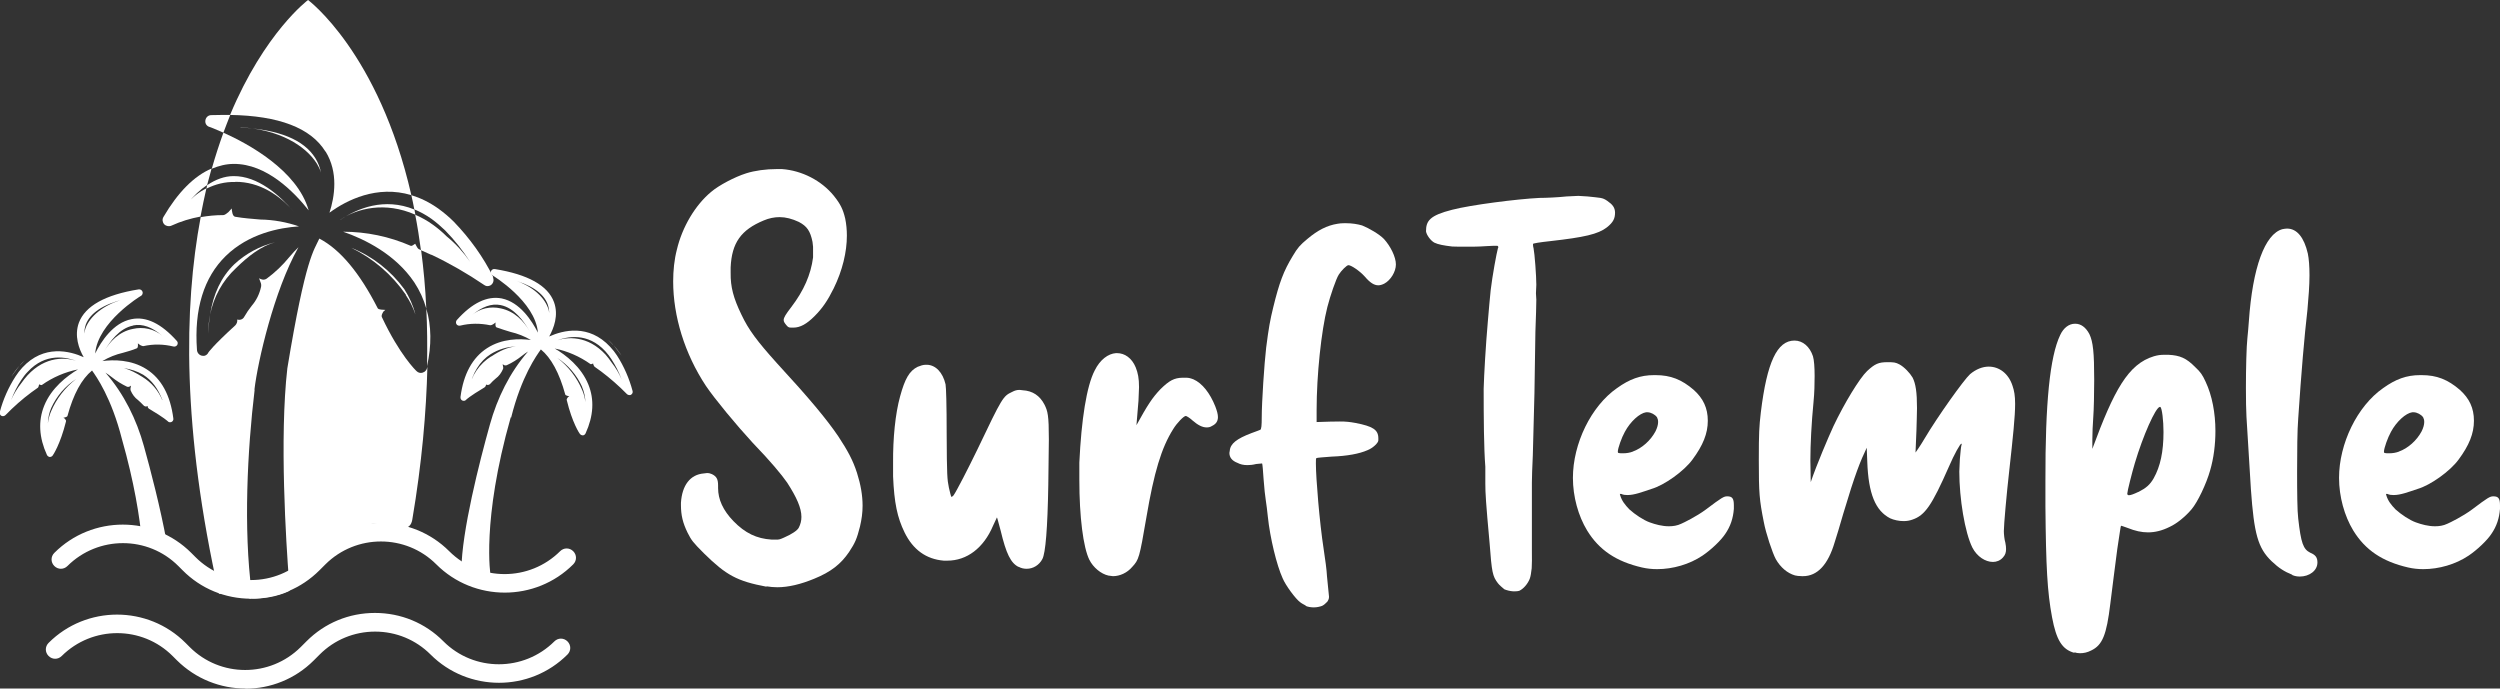 <?xml version="1.0" encoding="UTF-8"?>
<svg id="Capa_2" data-name="Capa 2" xmlns="http://www.w3.org/2000/svg" viewBox="0 0 135.29 37.26">
  <rect x="0" y="0" width="135.29" height="37.26" fill="#333333" stroke="none"/>
  <defs>
    <style>
      .cls-1 {
        fill: none;
      }

      .cls-1, .cls-2 {
        stroke-width: 0px;
      }

      .cls-2 {
        fill: #fff;
      }
    </style>
  </defs>
  <g id="Capa_1-2" data-name="Capa 1">
    <g>
      <g>
        <path class="cls-2" d="M41.48,31.75c-1.59-.3-2.18-.62-3.38-1.8-.62-.62-.68-.71-.89-1.12-.26-.53-.36-.95-.36-1.5v-.12c.06-.95.5-1.53,1.24-1.59l.17-.02c.11,0,.18.02.27.06.24.12.33.26.33.61v.14c0,.62.27,1.21.83,1.79.63.65,1.26.95,2.06,1h.24c.17.01.24-.02.44-.11.42-.18.73-.39.8-.54.09-.18.14-.36.14-.58,0-.48-.26-1.06-.77-1.85-.29-.42-.92-1.18-1.86-2.15-.92-1-2.06-2.38-2.54-3.09-1.15-1.74-1.77-3.77-1.77-5.65,0-.59.06-1.18.2-1.72.29-1.23,1-2.42,1.86-3.13.41-.35,1.26-.8,1.89-1,.47-.15,1.08-.23,1.65-.23h.29c1.08.08,2.13.62,2.8,1.44.36.45.5.73.62,1.24.06.29.09.61.09.92,0,.89-.24,1.89-.71,2.85-.33.67-.62,1.09-1.04,1.51s-.77.62-1.15.62h-.11c-.14,0-.18-.03-.27-.14-.09-.11-.14-.18-.14-.27,0-.14.12-.32.41-.7.68-.89,1.06-1.76,1.18-2.69v-.36c.01-.15,0-.27-.03-.48-.12-.59-.3-.85-.74-1.08-.36-.17-.71-.26-1.04-.26-.29,0-.58.06-.86.18-1.23.51-1.73,1.21-1.79,2.54v.3c-.01.76.15,1.36.58,2.25.39.83.86,1.45,1.92,2.63,1.76,1.91,2.7,3.04,3.33,3.97.5.76.79,1.29,1.01,1.98.2.63.3,1.21.3,1.77,0,.38-.05.74-.14,1.12-.17.67-.26.88-.59,1.38-.44.65-.98,1.08-1.89,1.45-.73.3-1.39.46-2,.46-.2,0-.39-.02-.58-.05Z"/>
        <path class="cls-2" d="M55.12,30.68c-.42-.21-.67-.71-.97-1.97-.11-.38-.18-.7-.2-.71l-.21.45c-.51,1.21-1.42,1.89-2.47,1.89h-.2c-.95-.08-1.66-.59-2.12-1.53-.39-.8-.56-1.59-.62-3.03v-.74c-.01-1.32.12-2.65.38-3.59.26-.95.5-1.38.95-1.6.15-.06.29-.11.44-.11h.06c.47.01.86.41,1.01,1.06.03.15.06,1.11.06,2.68.01,2.27.03,2.47.12,2.91.06.26.11.48.14.5h.02s.04-.03.09-.08c.17-.24.79-1.45,1.29-2.48,1.35-2.83,1.39-2.89,1.88-3.12.15-.08.26-.11.41-.11l.17.02c.53.03.92.29,1.17.77.18.36.24.58.24,1.89l-.03,2.44c-.04,2.38-.15,3.71-.32,4.03-.17.33-.5.53-.85.53-.15,0-.3-.03-.44-.11Z"/>
        <path class="cls-2" d="M59.99,31.15c-.41-.09-.83-.44-1.04-.86-.33-.67-.54-2.33-.54-4.31v-.95c.11-2.32.39-4.13.83-4.98.29-.59.73-.91,1.15-.94h.06c.41,0,.8.26,1.01.77.12.3.18.59.18,1.07l-.03.74-.11,1.32c.59-1.07.85-1.48,1.3-1.95.48-.47.74-.61,1.2-.62h.17c.17,0,.26.03.42.09.47.21.89.74,1.18,1.47.09.24.14.42.14.57,0,.23-.11.38-.32.48-.09.06-.18.08-.29.08-.23,0-.47-.12-.77-.38-.15-.14-.32-.24-.36-.24-.11,0-.48.38-.68.71-.64,1.01-1.04,2.35-1.45,4.77-.38,2.22-.41,2.3-.77,2.69-.27.32-.67.5-1.04.5l-.23-.03Z"/>
        <path class="cls-2" d="M70.66,32.77c-.09-.05-.23-.12-.3-.18-.24-.17-.79-.91-.95-1.3-.32-.7-.68-2.18-.8-3.33-.03-.3-.08-.7-.11-.88s-.09-.7-.12-1.15c-.03-.46-.06-.83-.08-.85l-.32.03c-.2.05-.35.06-.48.06-.21,0-.38-.04-.53-.12-.29-.11-.44-.29-.44-.54l.02-.12c.03-.38.38-.65,1.17-.95.23-.08.45-.17.48-.18.06-.03.08-.23.08-.68,0-.82.14-2.92.24-3.77.14-1.09.21-1.47.38-2.17.33-1.35.56-1.97,1.06-2.79.26-.44.39-.59.79-.92.56-.47,1.06-.73,1.63-.82.11-.02.23-.03.35-.03h.12c.32,0,.62.05.86.12.38.15.94.48,1.18.73.36.39.65.98.65,1.38s-.29.86-.63,1.04c-.12.06-.23.09-.32.09-.23,0-.45-.14-.74-.48-.27-.3-.73-.61-.88-.61-.09,0-.39.3-.52.51-.15.23-.47,1.17-.62,1.76-.33,1.3-.58,3.68-.58,5.57v.65c.74-.02.79-.03,1.26-.03.32,0,.52.02.85.08.92.18,1.23.36,1.23.83v.11c0,.14-.3.42-.58.53-.45.2-1.12.32-1.94.35-.42.03-.8.06-.83.08-.03.01-.03.12-.03.29,0,.8.2,3.21.42,4.63.08.51.17,1.18.18,1.47l.11,1.11c0,.12-.03.17-.09.27-.08.09-.21.2-.29.23-.11.04-.27.08-.44.08s-.33-.03-.44-.08Z"/>
        <path class="cls-2" d="M81.88,32c-.17-.01-.35-.06-.47-.11-.09-.08-.26-.21-.35-.33-.29-.38-.33-.58-.45-2.18-.2-2.18-.23-2.7-.23-3.21v-.91c-.08-1.01-.09-2.68-.09-4.22.02-.74.11-2.33.23-3.69.05-.64.11-1.23.15-1.65.09-.77.32-2.01.39-2.26l.02-.04s0-.08-.02-.08l-.03-.02c-.09,0-.33,0-.61.02-.39.03-.76.03-1.09.03-.27,0-.52,0-.74-.01-.44-.05-.77-.11-.97-.21-.2-.11-.42-.41-.45-.61,0-.57.2-.86,1.42-1.17,1-.26,3.5-.58,4.72-.64.35,0,1.01-.03,1.47-.08l.63-.03.5.03c.7.08.8.05,1.07.24.29.2.41.36.42.62,0,.32-.08.53-.45.82-.47.36-1.2.53-3.07.74-.56.06-.92.12-.92.15,0,.03,0,.14.03.23.06.29.15,1.51.15,1.98l-.02.46.02.35c0,.21-.02,1-.05,1.74-.06,4.41-.03,2.2-.14,6.69-.03.62-.05,1.2-.05,1.47v3.69c.01.41,0,.71-.01.94-.03.27-.06.45-.11.58-.11.27-.33.53-.56.64-.06.02-.15.03-.24.03h-.12Z"/>
        <path class="cls-2" d="M88.86,30.71c-1.39-.32-2.32-.94-2.97-2-.48-.79-.77-1.83-.77-2.85,0-1.85.98-3.88,2.39-4.86.67-.48,1.26-.7,2-.7h.08c.82,0,1.42.24,2.07.8.51.46.76.98.76,1.67s-.26,1.33-.83,2.1c-.47.64-1.53,1.39-2.22,1.59-.51.17-.92.33-1.3.33-.11,0-.23-.01-.33-.06h-.06s-.02-.01-.02,0l.02.08c.09.3.26.51.5.76.3.27.76.58,1.1.7.3.11.67.21,1.03.21.23,0,.45-.03.68-.14.12-.05.82-.39,1.33-.77.86-.65.97-.71,1.15-.71.27,0,.36.11.36.48v.2c-.04.51-.18.94-.47,1.36-.24.36-.77.86-1.23,1.17-.7.47-1.6.73-2.45.73-.29,0-.56-.03-.82-.09ZM88.35,24.44c.51-.18.98-.61,1.24-1.1.09-.18.14-.36.14-.5,0-.11-.02-.18-.06-.26-.11-.15-.32-.26-.5-.27h-.09c-.35.05-.85.5-1.15,1.06-.17.3-.38.89-.38,1.07,0,.08.02.09.29.09.18,0,.36-.03.52-.09Z"/>
        <path class="cls-2" d="M97.53,31.18c-.15,0-.33-.02-.39-.04-.42-.12-.79-.44-1.04-.88-.18-.33-.54-1.41-.65-2.01-.24-1.2-.27-1.56-.27-3.34,0-1.5.02-1.82.11-2.6.33-2.71.88-3.88,1.82-3.88.45,0,.83.33,1,.85.06.2.09.59.09,1.07,0,.41-.01.91-.06,1.41-.11,1.13-.17,2.29-.17,3.16l.02,1.17c.33-.97.95-2.42,1.23-3.03.59-1.24,1.41-2.59,1.82-2.98.42-.39.62-.48,1.1-.48.35,0,.44.01.65.12.26.14.57.47.71.71.17.33.24.8.24,1.65,0,.33-.02.74-.03,1.21l-.05,1.2s.24-.33.48-.74c.71-1.2,2.13-3.19,2.47-3.5.32-.27.68-.41,1.01-.41.56,0,1.07.36,1.29,1.04.09.26.14.53.14.98,0,.68-.11,1.73-.32,3.63-.14,1.23-.29,2.91-.29,3.25,0,.17.03.46.08.62.03.14.04.26.04.35,0,.18-.04.32-.17.46-.15.17-.35.24-.54.24-.41,0-.86-.29-1.11-.77-.41-.82-.71-2.66-.71-4.12l.03-.67c.03-.35.06-.67.08-.73l.02-.08s0-.03-.02-.03c-.06,0-.38.56-.68,1.26-.92,2.09-1.29,2.62-1.97,2.85-.14.05-.29.08-.47.08-.26,0-.53-.06-.73-.15-.8-.41-1.18-1.33-1.24-3.06l-.03-.76c-.35.74-.62,1.39-1.27,3.57-.18.62-.38,1.3-.46,1.53-.36,1.23-.94,1.85-1.72,1.85h-.03Z"/>
        <path class="cls-2" d="M112.26,35.33c-.67-.18-.98-.7-1.21-1.92-.26-1.39-.33-2.72-.36-6.01v-1.38c-.01-4.21.24-6.72.8-7.89.18-.39.48-.61.79-.61h.03c.29,0,.56.18.76.56.2.42.26,1,.26,2.48,0,.73-.02,1.63-.05,2.01s-.05.92-.05,1.21v.51c1.17-3.18,1.94-4.59,3.33-5.01.21-.06.35-.08.56-.08h.23c.62.03.97.18,1.45.67.29.27.39.42.56.79.35.74.53,1.7.53,2.66,0,.73-.09,1.47-.29,2.15-.2.71-.67,1.7-1,2.09s-.79.77-1.18.95c-.42.21-.8.3-1.18.3-.35,0-.7-.08-1.1-.24-.2-.08-.36-.12-.36-.12-.02.01-.09.57-.2,1.26-.15,1.2-.23,1.73-.38,2.98-.2,1.66-.42,2.22-1.03,2.51-.21.11-.41.15-.61.15-.11,0-.21-.02-.3-.05ZM115.73,26.62c.41-.21.62-.39.82-.74.36-.64.53-1.44.53-2.5,0-.62-.08-1.29-.17-1.36h-.03c-.23.03-.91,1.56-1.35,3.04-.15.5-.41,1.53-.41,1.65,0,.06.03.09.09.09.09,0,.26-.06.51-.18Z"/>
        <path class="cls-2" d="M124.04,31.1c-.42-.17-.71-.35-1.11-.73-.74-.71-.95-1.48-1.12-3.89l-.24-3.92c-.02-.35-.03-.94-.03-1.57,0-1.06.03-2.25.08-2.69.03-.26.06-.67.08-.92.2-2.89.86-4.72,1.82-4.98.08-.01.15-.03.23-.03h.02c.53,0,.92.48,1.12,1.35.06.29.09.7.09,1.18,0,.54-.05,1.2-.11,1.86-.17,1.48-.33,3.35-.5,5.89-.05.62-.06,1.79-.06,2.88s.01,2.15.06,2.53c.15,1.33.27,1.66.65,1.85.29.12.39.26.39.53,0,.45-.45.76-.95.76-.14,0-.27-.02-.41-.08Z"/>
        <path class="cls-2" d="M130.32,30.71c-1.39-.32-2.32-.94-2.97-2-.48-.79-.77-1.83-.77-2.85,0-1.85.98-3.88,2.39-4.86.67-.48,1.26-.7,2-.7h.08c.82,0,1.42.24,2.07.8.51.46.76.98.76,1.67s-.26,1.33-.83,2.1c-.47.64-1.53,1.39-2.22,1.59-.51.17-.92.33-1.3.33-.11,0-.23-.01-.33-.06h-.06s-.02-.01-.02,0l.02.08c.09.3.26.51.5.76.3.27.76.58,1.1.7.3.11.67.21,1.03.21.23,0,.45-.03.68-.14.12-.05.82-.39,1.33-.77.86-.65.97-.71,1.15-.71.27,0,.36.11.36.48v.2c-.04.51-.18.94-.47,1.36-.24.36-.77.86-1.23,1.17-.7.47-1.6.73-2.45.73-.29,0-.56-.03-.82-.09ZM129.81,24.44c.51-.18.98-.61,1.24-1.1.09-.18.14-.36.14-.5,0-.11-.02-.18-.06-.26-.11-.15-.32-.26-.5-.27h-.09c-.35.05-.85.5-1.15,1.06-.17.3-.38.89-.38,1.07,0,.08.02.09.29.09.18,0,.36-.03.52-.09Z"/>
      </g>
      <g id="hammock">
        <path class="cls-2" d="M27.66,22.6c.56-2.24,1.38-3.37,1.61-3.69.55.45,1,1.27,1.32,2.44.02.06.16.08.22.1l-.07.04s-.09.1-.07.16c.3,1.24.69,1.81.71,1.83.04.05.1.08.16.08h0c.07,0,.12-.05.15-.11.43-.94.48-1.83.15-2.64-.39-.96-1.22-1.6-1.82-1.95.69.14,1.35.43,1.93.84.04.03.1-.02.15-.03v.03s.04.12.08.15c.12.08.23.16.35.25,0,0,0,0,0,0,.49.37.96.78,1.39,1.22.04.04.09.06.15.06.03,0,.06,0,.08-.02.07-.04.11-.13.08-.21-.18-.67-.46-1.32-.84-1.91-.11-.17-.23-.32-.37-.47-1.16-1.25-2.55-.9-3.3-.56.25-.45.52-1.15.26-1.86-.33-.9-1.41-1.5-3.2-1.79-.1-.02-.2.05-.22.15-.01.08.02.15.09.19.03.02,2.32,1.41,2.46,3.1-.33-.65-.98-1.65-1.96-1.85-.78-.15-1.6.24-2.43,1.17-.05.06-.06.15-.02.22.04.07.13.1.21.08.53-.13,1.08-.13,1.61-.02.05.01.14-.03.18-.06l.12-.09c-.01.08-.03.24.06.27.24.09.49.16.74.24.39.09.77.24,1.11.44-.6-.08-1.55-.09-2.37.44-.79.51-1.28,1.4-1.44,2.64-.01.09.03.17.11.2.03.01.05.01.08.01.05,0,.1-.03.13-.07,0,0,.15-.16.97-.65.05-.03.08-.08.09-.14v-.02c.08.04.17.03.23-.04.09-.1.18-.19.29-.28.18-.13.31-.31.4-.52.01-.03.02-.07.01-.1l-.03-.16.05.03c.05.04.12.05.18.02.29-.13.56-.3.81-.5.12-.09.23-.18.34-.24,0,0-.01.02-.02.02-.98,1.13-1.65,2.5-2.05,3.94-.56,2-1.53,5.8-1.54,7.86l1.58.32s-.51-2.94,1.09-8.58ZM33.19,18.66c.13.15.25.3.36.46.03.04.05.08.08.12M32.91,18.39c.09.08.17.16.25.25,0,0,.02.02.02.03M31.5,20.94c.11.26.17.54.18.82-.03-.22-.08-.44-.17-.64-.29-.69-.75-1.29-1.35-1.75.58.38,1.05.92,1.34,1.56ZM32.76,19.01c.12.13.23.28.33.43.22.34.41.71.55,1.09-.14-.33-.32-.63-.54-.91-.1-.15-.21-.29-.33-.43-.95-1.03-2.08-1-2.75-.72.67-.28,1.79-.49,2.74.54ZM27.59,15.1c1.13.29,1.82.75,2.05,1.37.05.15.08.31.08.47-.01-.1-.03-.2-.07-.29-.23-.62-.93-1.26-2.06-1.56ZM27.1,16.69c-.55-.13-1.14,0-1.57.37.55-.46,1.07-.65,1.56-.55.72.14,1.26.86,1.58,1.43-.32-.57-.84-1.1-1.57-1.25ZM26.59,19.28c-.64.4-1.09,1.05-1.22,1.79.2-.89.59-1.53,1.19-1.91.41-.25.88-.4,1.36-.41-.44.03-.9.25-1.33.54Z"/>
      </g>
      <g id="hammock-2" data-name="hammock">
        <path class="cls-2" d="M7.73,29.33h1.29c-.34-1.85-.87-3.89-1.23-5.18-.4-1.45-1.08-2.83-2.07-3.97l-.02-.02c.11.07.22.15.35.25.25.2.52.37.81.51.06.03.13.02.18-.02l.05-.03-.03.16s0,.07.01.1c.09.21.22.39.4.52.1.09.2.18.29.28.06.07.15.09.23.04v.02c0,.06.04.11.09.14.83.49.97.65.98.65.03.04.08.07.13.07.03,0,.06,0,.08-.01.08-.03.13-.12.11-.2-.16-1.25-.65-2.15-1.45-2.66-.83-.53-1.79-.52-2.39-.44.35-.21.73-.36,1.12-.45.25-.07.5-.14.74-.24.08-.03.07-.19.06-.27l.12.09s.13.07.18.06c.54-.12,1.09-.11,1.62.02.08.02.16-.01.21-.08.04-.07.04-.16-.02-.22-.84-.94-1.66-1.34-2.45-1.18-.99.19-1.65,1.21-1.97,1.86.14-1.7,2.45-3.11,2.48-3.12.07-.04.1-.12.09-.2-.02-.1-.12-.17-.22-.15-1.81.29-2.89.9-3.23,1.8-.26.71,0,1.42.26,1.87-.75-.34-2.16-.7-3.32.56-.14.15-.26.31-.37.48-.38.59-.67,1.24-.85,1.92-.02.08.01.17.08.21.03.01.05.02.08.02.06,0,.11-.02.15-.06.44-.45.9-.86,1.4-1.23,0,0,0,0,0,0,.12-.09.24-.17.35-.25.03-.02.05-.11.06-.15v-.03c.06.01.12.06.16.03.58-.41,1.25-.7,1.95-.84-.6.36-1.44,1-1.83,1.97-.33.82-.28,1.72.15,2.66.03.06.09.1.15.11h0c.06,0,.13-.03.16-.08.02-.02.41-.6.72-1.84.02-.06-.03-.11-.07-.16l-.07-.04c.06-.02.2-.04.22-.1.32-1.18.77-2,1.33-2.46.23.32,1.05,1.47,1.62,3.72.66,2.32.96,4.19,1.09,5.59ZM8.78,21.65c-.21-.51-.58-.95-1.07-1.25-.33-.21-.67-.39-1-.48.36.06.72.17,1.04.36.47.3.81.76,1.04,1.37ZM7.21,17.61c.5-.1,1.02.09,1.57.56-.44-.37-1.03-.5-1.59-.37-.73.14-1.26.68-1.58,1.26.32-.57.86-1.3,1.59-1.44ZM2.76,22.27c-.09.21-.14.42-.17.64.01-.29.07-.57.18-.83.29-.64.76-1.19,1.35-1.57-.6.46-1.07,1.07-1.36,1.76ZM1.49,20.31c-.12.14-.24.28-.34.43-.22.28-.41.59-.55.91.15-.39.33-.76.56-1.1.1-.15.21-.3.34-.43.96-1.04,2.08-.82,2.76-.54-.68-.28-1.81-.31-2.77.73ZM4.63,17.76c-.03.09-.06.19-.07.29,0-.16.03-.32.08-.48.23-.62.92-1.09,2.07-1.38-1.14.3-1.85.95-2.08,1.57Z"/>
        <path class="cls-2" d="M.62,20.37s.05-.08.08-.12c.11-.16.23-.32.36-.47"/>
        <path class="cls-2" d="M1.07,19.78s.02-.02.02-.03c.08-.09.16-.17.25-.25"/>
      </g>
      <path class="cls-2" d="M13.59,32.4c-1.4,0-2.72-.54-3.71-1.54l-.23-.23c-1.65-1.65-4.34-1.65-6,0-.2.2-.51.2-.71,0s-.2-.51,0-.71c2.04-2.04,5.37-2.04,7.41,0l.23.23c.8.8,1.87,1.24,3,1.24s2.2-.44,3-1.24l.32-.32c2.04-2.04,5.37-2.04,7.41,0,1.65,1.65,4.34,1.65,6,0,.2-.2.51-.2.71,0s.2.51,0,.71c-2.04,2.04-5.37,2.04-7.41,0-1.65-1.65-4.34-1.65-6,0l-.32.32c-.99.99-2.3,1.53-3.7,1.53Z"/>
      <path class="cls-2" d="M13.28,37.26c-1.34,0-2.68-.51-3.71-1.53l-.23-.23c-1.65-1.65-4.34-1.65-6,0-.2.2-.51.2-.71,0s-.2-.51,0-.71c2.04-2.04,5.37-2.04,7.41,0l.23.23c1.65,1.65,4.34,1.65,6,0l.32-.32c.99-.99,2.3-1.53,3.7-1.53s2.72.54,3.71,1.54c1.65,1.65,4.34,1.65,6,0,.2-.2.51-.2.71,0s.2.51,0,.71c-2.04,2.04-5.37,2.04-7.41,0-.8-.8-1.87-1.24-3-1.24s-2.2.44-3,1.24l-.32.32c-1.02,1.02-2.36,1.53-3.7,1.53Z"/>
      <g>
        <path class="cls-1" d="M10.13,11.03c.29-.36.65-.63,1.04-.83.01-.06.03-.13.04-.19-.37.25-.73.58-1.08,1.02Z"/>
        <path class="cls-1" d="M23.45,12.16c.26.19.5.4.73.62.48.4.91.87,1.27,1.38-.39-.61-.84-1.18-1.35-1.7-.23-.23-.47-.43-.73-.62-.32-.23-.63-.39-.94-.52.02.09.04.19.05.28.32.14.65.31.97.55Z"/>
        <path class="cls-2" d="M12.73,9.84c1.31-.01,2.41.73,3.16,1.61-.75-.88-1.94-1.93-3.25-1.92-.49,0-.97.18-1.43.49-.01.06-.03.13-.04.19.48-.24,1.01-.38,1.56-.36Z"/>
        <path class="cls-2" d="M22.86,20.17h0c-.11.03-.23,0-.31-.08-.04-.03-.92-.88-1.88-2.92-.05-.1.02-.2.07-.3l.11-.1c-.11-.01-.36,0-.41-.09-.98-1.92-2.03-3.18-3.16-3.77-.28.64-.73.95-1.73,7.02-.43,3.75-.07,9.46.09,11.5.32-.23.31-.44.31-.44,0,0,.86-1.45,3.65-2.12.31-1.38,2.49.53,2.71-.74.52-3.07.76-5.82.82-8.31,0,.03-.01.07-.02.1-.03.11-.11.21-.23.24Z"/>
        <path class="cls-2" d="M16.7,11.37c-.62-2.16-3.29-3.6-4.61-4.19-.22.61-.43,1.25-.63,1.95.39-.16.78-.26,1.19-.26,1.77-.01,3.26,1.51,4.05,2.51Z"/>
        <path class="cls-2" d="M13.77,21.08c.18-1.53,1.06-5.34,2.36-7.66,0-.02.02-.03.03-.05-.17.16-.33.34-.51.55-.36.44-.77.83-1.22,1.16-.1.07-.22.07-.32.02l-.09-.04.1.27c.02.06.02.12.01.18-.08.38-.25.74-.51,1.04-.15.19-.28.38-.4.59-.07.14-.23.2-.38.15v.03c.01.1-.03.2-.1.28-1.25,1.14-1.45,1.46-1.46,1.47-.04.09-.11.15-.2.18-.05.01-.1.01-.15,0-.15-.03-.26-.16-.27-.31-.16-2.21.37-3.93,1.56-5.09,1.24-1.21,2.9-1.53,3.96-1.6-.67-.23-1.38-.36-2.09-.37-.45-.04-.91-.07-1.36-.15-.15-.02-.18-.3-.19-.45l-.18.2c-.06.05-.2.17-.29.16-.41,0-.81.04-1.21.11-.92,4.88-1,11.52.99,20.38.71,0,1.29-.03,1.77-.09-.45-3.42-.23-7.69.16-10.94Z"/>
        <path class="cls-2" d="M17.62,8.2c.7,1.13.49,2.45.21,3.31.93-.68,2.57-1.51,4.43-.95C20.5,2.84,16.67,0,16.67,0c0,0-2.35,1.75-4.22,6.22,2.63.04,4.37.7,5.16,1.98Z"/>
        <path class="cls-2" d="M18.42,11.89c.89-.61,2.41-1,4.06-.27-.02-.1-.04-.19-.05-.28-1.64-.67-3.1-.06-4,.55Z"/>
        <path class="cls-2" d="M11.37,17.03c.19-.96.67-1.84,1.4-2.52.65-.64,1.37-1.2,2.12-1.4-.83.2-1.6.62-2.22,1.2-.7.68-1.13,1.6-1.3,2.72Z"/>
        <path class="cls-2" d="M21.96,15.97c.22.32.4.68.52,1.05-.12-.49-.33-.95-.6-1.37-.73-1-1.72-1.78-2.87-2.24,1.19.58,2.21,1.46,2.96,2.55Z"/>
        <path class="cls-2" d="M22.5,13.25l-.03-.06c-.08.04-.16.14-.25.11-1.15-.5-2.39-.76-3.65-.76,1.16.4,2.83,1.22,3.85,2.74.29.44.51.92.65,1.42-.05-1.12-.15-2.17-.28-3.16-.04-.02-.09-.04-.13-.06-.06-.03-.13-.17-.16-.23Z"/>
        <path class="cls-2" d="M13.02,6.89c2.07.11,3.51.98,4.13,1.97.09.15.17.31.22.48-.05-.28-.16-.55-.31-.79-.62-.99-1.97-1.54-4.04-1.65Z"/>
        <path class="cls-2" d="M13.66,32.4c1.24,0,2.01-.43,2.01-.43,0,0,0-.06-.04-.54-.29.22-.88.46-2.02.58.06.43-.36.38.05.38Z"/>
        <path class="cls-2" d="M11.43,6.23c-.18,0-.32.15-.32.34,0,.14.09.26.23.3.01,0,.31.11.75.31.12-.33.25-.65.37-.96-.33,0-.67,0-1.03.01Z"/>
        <path class="cls-2" d="M26.7,15.01c-.55-1.11-1.28-2.12-2.14-3.01-.25-.25-.52-.48-.81-.69-.51-.37-1.01-.6-1.49-.75.06.25.11.51.16.77.31.13.62.29.94.52.26.19.5.4.73.62.51.52.96,1.09,1.35,1.7-.36-.52-.78-.98-1.27-1.38-.23-.23-.47-.43-.73-.62-.33-.24-.65-.41-.97-.55.12.61.22,1.25.31,1.92.19.08.37.16.56.25,0,0,.01,0,.02,0,.99.47,1.94,1.02,2.84,1.63.08.06.18.08.27.05.05-.01.1-.04.13-.07.11-.1.14-.27.07-.4Z"/>
        <path class="cls-2" d="M23.11,19.82c.25-1.14.24-2.18-.04-3.12.05.99.06,2.03.04,3.12Z"/>
        <path class="cls-2" d="M10.13,11.03c.35-.44.71-.77,1.08-1.02.08-.31.16-.6.24-.89-.94.4-1.82,1.28-2.61,2.63-.07.13-.05.28.05.39.1.1.26.13.39.07.5-.23,1.03-.39,1.57-.49.1-.53.21-1.04.32-1.53-.4.2-.76.48-1.04.83Z"/>
        <path class="cls-2" d="M11.37,17.03c-.07.33-.1.68-.09,1.02,0-.36.04-.7.09-1.02Z"/>
      </g>
    </g>
  </g>
</svg>
